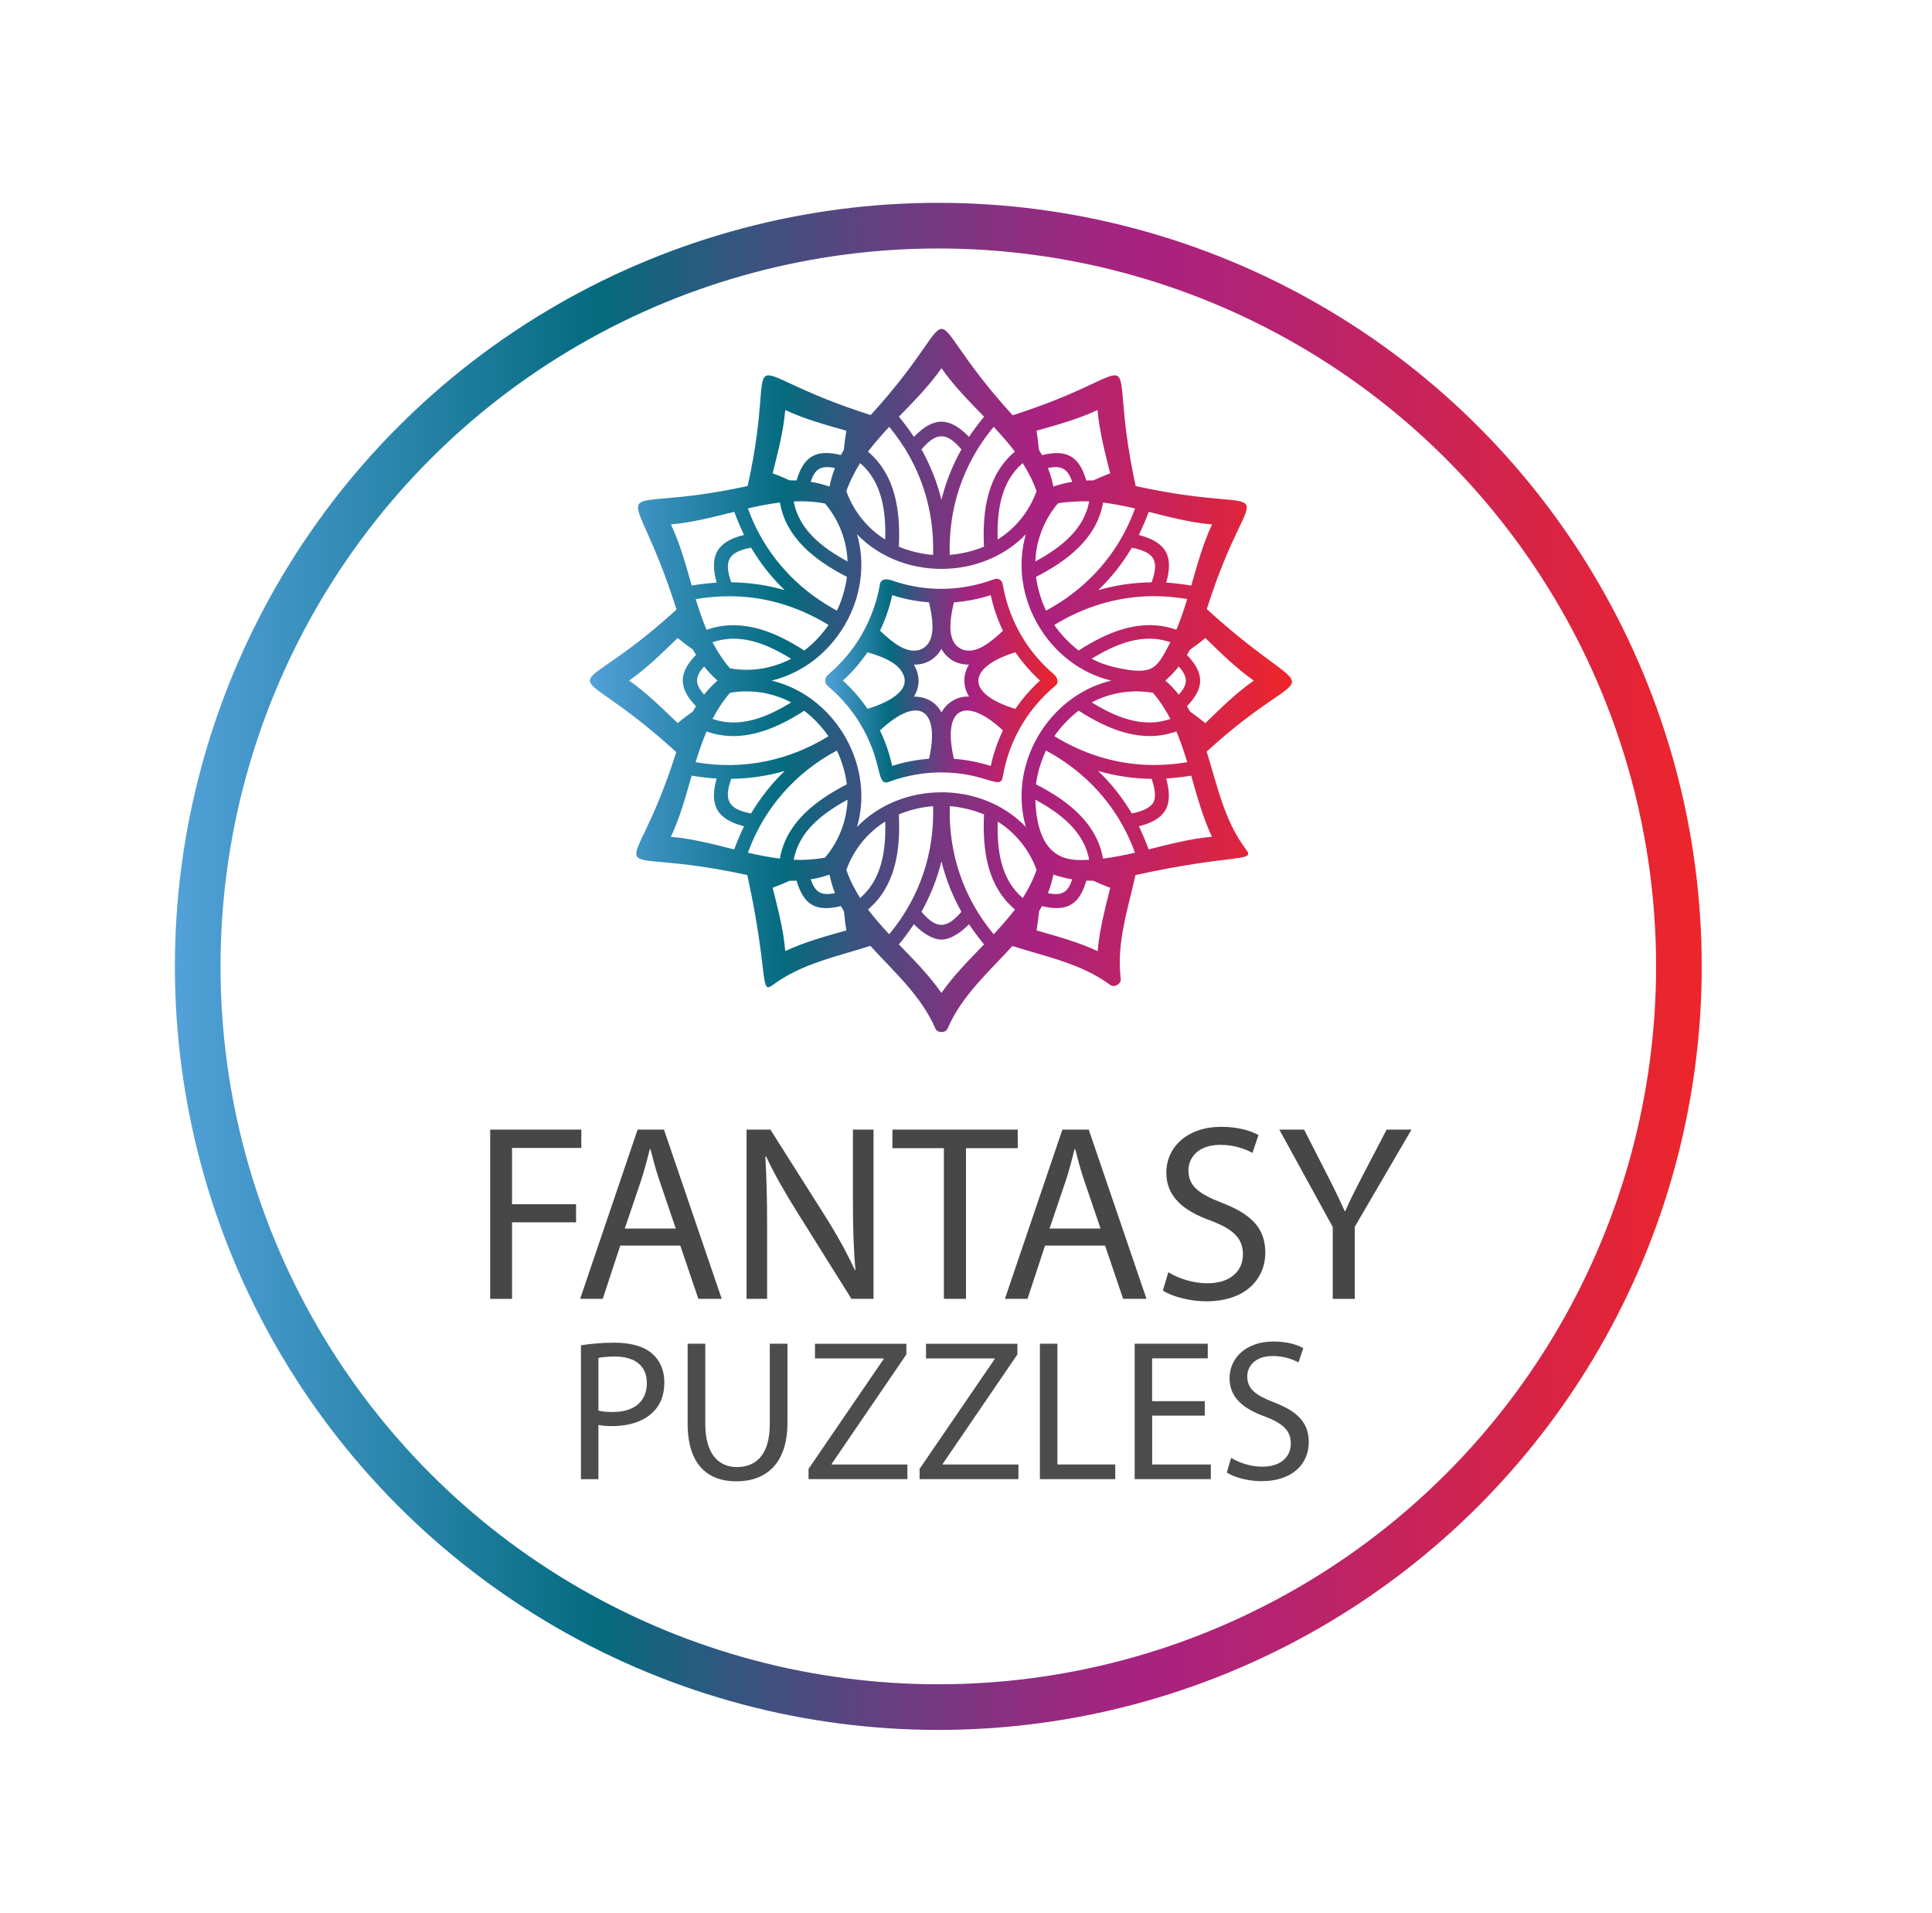 <svg xml:space="preserve" style="enable-background:new 0 0 360 356.43;" viewBox="0 0 360 356.43" y="0px" x="0px" xmlns:xlink="http://www.w3.org/1999/xlink" xmlns="http://www.w3.org/2000/svg" version="1.1">
<style type="text/css">
	.st0{fill-rule:evenodd;clip-rule:evenodd;fill:none;stroke:url(#SVGID_1_);stroke-width:8.504;stroke-miterlimit:10;}
	.st1{fill:#474747;}
	.st2{fill:#4C4C4C;}
	.st3{fill:url(#SVGID_2_);}
	.st4{fill:url(#SVGID_3_);}
</style>
<g id="Ñëîé_1">
	<linearGradient y2="180.044" x2="317.092" y1="180.044" x1="32.588" gradientUnits="userSpaceOnUse" id="SVGID_1_">
		<stop style="stop-color:#52A1D9" offset="0"></stop>
		<stop style="stop-color:#197997" offset="0.207"></stop>
		<stop style="stop-color:#046B7F" offset="0.278"></stop>
		<stop style="stop-color:#335680" offset="0.364"></stop>
		<stop style="stop-color:#713A80" offset="0.489"></stop>
		<stop style="stop-color:#982981" offset="0.58"></stop>
		<stop style="stop-color:#A72281" offset="0.627"></stop>
		<stop style="stop-color:#B52370" offset="0.721"></stop>
		<stop style="stop-color:#DA2442" offset="0.906"></stop>
		<stop style="stop-color:#EE2529" offset="1"></stop>
	</linearGradient>
	<circle r="138" cy="180.04" cx="174.84" class="st0"></circle>
</g>
<g id="Ñëîé_2">
	<g>
		<path d="M91.34,210.45h16.98v3.42H95.41v10.48h11.93v3.37H95.41v14.27h-4.07V210.45z" class="st1"></path>
		<path d="M115.58,232.06l-3.27,9.92h-4.21l10.71-31.53h4.91l10.76,31.53h-4.35l-3.37-9.92H115.58z M125.92,228.88
			l-3.09-9.08c-0.7-2.06-1.17-3.93-1.64-5.75h-0.09c-0.47,1.87-0.98,3.79-1.59,5.71l-3.09,9.12H125.92z" class="st1"></path>
		<path d="M139.11,241.98v-31.53h4.44l10.1,15.95c2.34,3.7,4.16,7.02,5.66,10.25l0.09-0.05
			c-0.37-4.21-0.47-8.05-0.47-12.96v-13.19h3.84v31.53h-4.12l-10.01-16c-2.2-3.51-4.3-7.11-5.89-10.53l-0.14,0.05
			c0.23,3.98,0.33,7.77,0.33,13.01v13.47H139.11z" class="st1"></path>
		<path d="M175.88,213.91h-9.59v-3.46h23.35v3.46h-9.64v28.07h-4.12V213.91z" class="st1"></path>
		<path d="M194.73,232.06l-3.27,9.92h-4.21l10.71-31.53h4.91l10.76,31.53h-4.35l-3.37-9.92H194.73z M205.07,228.88
			l-3.09-9.08c-0.7-2.06-1.17-3.93-1.64-5.75h-0.09c-0.47,1.87-0.98,3.79-1.59,5.71l-3.09,9.12H205.07z" class="st1"></path>
		<path d="M217.7,237.02c1.82,1.12,4.49,2.06,7.3,2.06c4.16,0,6.6-2.2,6.6-5.38c0-2.95-1.68-4.63-5.94-6.27
			c-5.15-1.82-8.33-4.49-8.33-8.94c0-4.91,4.07-8.56,10.2-8.56c3.23,0,5.57,0.75,6.97,1.54l-1.12,3.32c-1.03-0.56-3.13-1.5-5.99-1.5
			c-4.3,0-5.94,2.57-5.94,4.73c0,2.95,1.92,4.4,6.27,6.08c5.33,2.06,8.05,4.63,8.05,9.26c0,4.87-3.6,9.08-11.04,9.08
			c-3.04,0-6.36-0.89-8.05-2.01L217.7,237.02z" class="st1"></path>
		<path d="M248.34,241.98V228.6l-9.96-18.15H243l4.44,8.7c1.22,2.39,2.15,4.3,3.13,6.5h0.09
			c0.89-2.06,1.96-4.12,3.18-6.5l4.54-8.7h4.63l-10.57,18.11v13.43H248.34z" class="st1"></path>
	</g>
	<g>
		<path d="M108.26,250.64c1.57-0.26,3.63-0.49,6.25-0.49c3.22,0,5.58,0.75,7.07,2.1c1.39,1.2,2.21,3.03,2.21,5.28
			c0,2.28-0.67,4.08-1.95,5.39c-1.72,1.83-4.53,2.77-7.71,2.77c-0.97,0-1.87-0.04-2.62-0.22v10.11h-3.26V250.64z M111.51,262.8
			c0.71,0.19,1.61,0.26,2.69,0.26c3.93,0,6.33-1.91,6.33-5.39c0-3.33-2.36-4.94-5.95-4.94c-1.42,0-2.51,0.11-3.07,0.26V262.8z" class="st2"></path>
		<path d="M131.42,250.34v14.93c0,5.65,2.51,8.05,5.88,8.05c3.74,0,6.14-2.47,6.14-8.05v-14.93h3.29v14.71
			c0,7.75-4.08,10.93-9.54,10.93c-5.17,0-9.06-2.96-9.06-10.78v-14.86H131.42z" class="st2"></path>
		<path d="M150.66,273.66l14-20.47v-0.11h-12.8v-2.73h17.03v1.98l-13.92,20.4v0.11h14.11v2.73h-18.42V273.66z" class="st2"></path>
		<path d="M171.35,273.66l14-20.47v-0.11h-12.8v-2.73h17.03v1.98l-13.92,20.4v0.11h14.11v2.73h-18.42V273.66z" class="st2"></path>
		<path d="M193.77,250.34h3.26v22.5h10.78v2.73h-14.04V250.34z" class="st2"></path>
		<path d="M224.5,263.74h-9.81v9.1h10.93v2.73h-14.19v-25.23h13.62v2.73h-10.37v7.97h9.81V263.74z" class="st2"></path>
		<path d="M229.4,271.6c1.46,0.9,3.59,1.65,5.84,1.65c3.33,0,5.28-1.76,5.28-4.3c0-2.36-1.35-3.71-4.75-5.02
			c-4.12-1.46-6.66-3.59-6.66-7.15c0-3.93,3.26-6.85,8.16-6.85c2.58,0,4.45,0.6,5.58,1.24l-0.9,2.66c-0.82-0.45-2.51-1.2-4.79-1.2
			c-3.44,0-4.75,2.06-4.75,3.78c0,2.36,1.53,3.52,5.02,4.87c4.27,1.65,6.44,3.71,6.44,7.41c0,3.89-2.88,7.26-8.83,7.26
			c-2.43,0-5.09-0.71-6.44-1.61L229.4,271.6z" class="st2"></path>
	</g>
</g>
<g id="Ñëîé_3">
	<g>
		<linearGradient y2="126.779" x2="240.708" y1="126.779" x1="109.908" gradientUnits="userSpaceOnUse" id="SVGID_2_">
			<stop style="stop-color:#52A1D9" offset="0"></stop>
			<stop style="stop-color:#197997" offset="0.207"></stop>
			<stop style="stop-color:#046B7F" offset="0.278"></stop>
			<stop style="stop-color:#335680" offset="0.364"></stop>
			<stop style="stop-color:#713A80" offset="0.489"></stop>
			<stop style="stop-color:#982981" offset="0.58"></stop>
			<stop style="stop-color:#A72281" offset="0.627"></stop>
			<stop style="stop-color:#B52370" offset="0.721"></stop>
			<stop style="stop-color:#DA2442" offset="0.906"></stop>
			<stop style="stop-color:#EE2529" offset="1"></stop>
		</linearGradient>
		<path d="M126.01,140.11c-8.66,27.5-15.32,16.65,13.24,22.92c4.03,18.44,2.27,22.32,4.73,20.49
			c5.34-3.99,11.97-5.31,18.2-7.3c4.4,4.84,9.48,9.29,12.12,15.42c0.37,0.85,1.89,0.85,2.26,0c2.62-6.11,7.69-10.56,12.08-15.39
			c6.25,1.98,12.91,3.28,18.24,7.26c0.76,0.56,2.07-0.21,1.96-1.14c-0.84-6.61,1.33-12.98,2.74-19.34
			c18.53-4.06,22.44-2.36,20.58-4.8c-4.05-5.33-5.35-11.96-7.32-18.2c20.67-18.91,21.69-6.81,0.03-26.55
			c8.66-27.5,15.32-16.66-13.25-22.92c-6.17-28.25,4.74-22.03-22.93-13.19c-19.53-21.46-6.96-21.44-26.45-0.04
			c-27.87-8.86-16.68-14.92-22.93,13.22c-27.65,6.05-22-4.65-13.25,23.01C104.68,133.09,104.4,120.42,126.01,140.11z M131.2,124.17
			c0.74,0.92,1.56,1.8,2.5,2.62c-0.94,0.82-1.76,1.7-2.5,2.62C129.36,127.34,129.53,126.02,131.2,124.17z M131.65,136.27
			c6.34,2.26,12.55-0.22,18.2-3.85c0.4,0.3,0.78,0.61,1.15,0.94c1.32,1.15,2.6,2.66,3.37,3.8c-7.26,4.49-15.8,6.39-24.76,4.84
			C130.15,140.23,130.95,137.92,131.65,136.27z M155.94,139.83c0.8,1.64,1.59,4.02,1.86,6.29c-5.94,3.05-11.34,7.24-12.48,13.84
			c-1.9-0.23-4.07-0.66-5.96-1.1C142.33,150.64,148.18,143.95,155.94,139.83z M171.7,169.87c1.66-2.97,2.92-6.12,3.72-9.41
			c0.81,3.29,2.06,6.44,3.73,9.41C176.3,173.19,174.42,173.04,171.7,169.87z M204.81,140.97c-2.98-0.93-5.84-2.27-8.35-3.82
			c1.08-1.58,2.76-3.41,4.53-4.75c5.68,3.65,11.88,6.12,18.21,3.87c0.76,1.78,1.46,3.88,2.03,5.72c-2.1,0.36-4.19,0.54-6.25,0.53
			C211.51,142.52,208.1,141.99,204.81,140.97z M219.65,129.41c-0.74-0.92-1.56-1.8-2.5-2.62c0.94-0.82,1.76-1.69,2.5-2.62
			C221.5,126.25,221.31,127.58,219.65,129.41z M219.2,117.32c-4.77-1.69-9.55-0.72-14.13,1.54c-1.39,0.69-2.75,1.48-4.08,2.33
			c-1.79-1.34-3.44-3.15-4.54-4.75c2.54-1.57,5.37-2.89,8.3-3.8c3.31-1.03,6.73-1.57,10.22-1.57c2.06,0,4.15,0.17,6.25,0.53
			C220.66,113.44,219.96,115.54,219.2,117.32z M194.91,113.76c-0.83-1.72-1.59-4.11-1.86-6.29c5.96-3.05,11.35-7.24,12.49-13.84
			c0.88,0.11,1.77,0.25,2.65,0.41c1.11,0.2,2.21,0.44,3.31,0.69c-0.73,2.01-1.62,3.92-2.67,5.72
			C205.44,106.27,200.52,110.78,194.91,113.76z M179.15,83.72c-1.67,2.97-2.92,6.12-3.73,9.41c-0.8-3.29-2.06-6.44-3.72-9.41
			C174.49,80.46,176.37,80.48,179.15,83.72z M146.04,112.62c1.7,0.53,3.38,1.19,5.01,1.99c1.13,0.55,2.25,1.16,3.34,1.83
			c-0.43,0.63-0.91,1.23-1.41,1.82c-0.62,0.71-1.27,1.39-1.98,2.01c-0.37,0.32-0.74,0.63-1.13,0.93c-1.33-0.85-2.69-1.65-4.08-2.33
			c-2.86-1.41-5.85-2.35-8.92-2.39c-1.72-0.02-3.45,0.23-5.21,0.86c-0.71-1.66-1.5-3.98-2.03-5.72c2.1-0.36,4.19-0.54,6.26-0.53
			C139.35,111.07,142.75,111.6,146.04,112.62z M148.23,125.16c1.23-0.62,2.39-1.35,3.47-2.19c0.77-0.6,1.49-1.24,2.18-1.93
			c1.06-1.07,2.02-2.25,2.85-3.5c0.49-0.74,0.94-1.51,1.34-2.31c2.64-5.21,3.04-10.84,1.62-15.7c4.46,4.66,10.87,6.77,17.03,6.42
			c5.93-0.33,10.98-2.81,14.44-6.42c-3.38,11.52,4.14,24.48,15.91,27.27c-8.75,2.08-15.31,9.86-16.52,18.64
			c-0.4,2.9-0.2,5.87,0.61,8.63c-8.32-8.69-23.28-8.54-31.47,0c2.23-7.6-0.27-15.92-5.78-21.49c-0.69-0.7-1.42-1.35-2.19-1.95
			c-1.09-0.85-2.27-1.59-3.51-2.21c-1.39-0.7-2.87-1.25-4.42-1.62C145.35,126.42,146.83,125.86,148.23,125.16z M139.36,94.72
			c1.88-0.44,4.05-0.87,5.96-1.1c1.14,6.59,6.52,10.79,12.49,13.85c-0.26,2.12-0.98,4.47-1.86,6.29c-1.14-0.61-2.23-1.27-3.29-1.99
			C146.34,107.51,141.82,101.54,139.36,94.72z M153.74,93.81c0,0,0.01,0.01,0.01,0.02c2.69,3.19,4.04,7.03,4.18,10.77
			c-4.59-2.48-9.08-5.86-10.03-11.19C149.78,93.33,151.83,93.44,153.74,93.81z M151.06,89.77c0.77-2.33,1.81-3.14,4.52-2.58
			c-0.43,1.1-0.77,2.24-1.01,3.46C153.39,90.23,152.22,89.95,151.06,89.77z M157.7,91.52c0.64-1.82,1.55-3.63,2.57-5.24
			c4.14,3.53,4.81,9.01,4.68,14.24c-3.21-2-5.84-5.12-7.24-8.99L157.7,91.52z M165.69,79.52c5.8,6.97,8.44,15.3,8.18,23.87
			c-1.95-0.15-4.36-0.68-6.38-1.54c0.32-6.69-0.62-13.37-5.76-17.71C162.82,82.7,164.46,80.84,165.69,79.52z M185.16,79.52
			c1.25,1.33,2.86,3.17,3.95,4.61c-5.13,4.33-6.08,10.98-5.76,17.71c-2.02,0.86-4.41,1.39-6.38,1.54c-0.09-2.93,0.18-6.05,0.86-9.1
			C179.09,88.73,181.64,83.76,185.16,79.52z M193.15,91.52c-0.01,0-0.01,0.01-0.01,0.01c-1.4,3.87-4.02,6.98-7.24,8.99
			c-0.14-5.23,0.54-10.71,4.66-14.24C191.6,87.89,192.52,89.71,193.15,91.52z M195.27,87.19c2.51-0.53,3.71,0.14,4.52,2.58
			c-1.17,0.19-2.33,0.47-3.51,0.88C196.04,89.43,195.7,88.29,195.27,87.19z M201.82,93.39c0.38,0,0.75,0,1.13,0.02
			c-0.96,5.33-5.44,8.7-10.03,11.19c0.14-3.79,1.52-7.62,4.17-10.77C197.38,93.55,201.42,93.39,201.82,93.39z M208.01,124.38
			c-1.62-0.35-3.16-0.9-4.59-1.66c4.46-2.73,9.52-4.87,14.66-3.07C215.51,124.58,214.98,125.88,208.01,124.38z M218.09,133.94
			c-5.16,1.8-10.2-0.34-14.66-3.08c3.36-1.77,7.36-2.48,11.38-1.79c0.01,0.01,0.02,0.01,0.03,0.01
			C216.11,130.55,217.21,132.26,218.09,133.94z M211.49,158.86c-1.89,0.44-4.05,0.87-5.96,1.1c-0.86-5.01-4.22-8.68-8.41-11.47
			c-1.3-0.87-2.68-1.65-4.08-2.37c0.06-0.49,0.14-0.97,0.24-1.44c0.34-1.73,1.02-3.61,1.62-4.85c2.57,1.37,5.21,3.19,7.52,5.34
			C206.55,148.99,209.61,153.67,211.49,158.86z M192.92,148.99c4.59,2.49,9.07,5.86,10.03,11.19
			C199.89,160.31,193.32,161.02,192.92,148.99z M199.79,163.82c-0.75,2.31-1.79,3.15-4.52,2.58c0.43-1.1,0.77-2.24,1.01-3.46
			C197.46,163.35,198.63,163.63,199.79,163.82z M193.15,162.07c-0.64,1.84-1.56,3.65-2.58,5.24c-4.13-3.53-4.8-9-4.66-14.24
			c3.22,2.01,5.84,5.13,7.24,8.99C193.14,162.06,193.14,162.07,193.15,162.07z M185.16,174.06c-5.74-6.91-8.44-15.22-8.18-23.87
			c1.93,0.15,4.34,0.68,6.38,1.54c-0.32,6.69,0.61,13.38,5.76,17.71C188.02,170.89,186.41,172.73,185.16,174.06z M165.69,174.06
			c-0.78-0.83-1.53-1.67-2.26-2.53c-0.58-0.68-1.15-1.37-1.69-2.09c1.41-1.2,2.5-2.56,3.33-4.05c2.29-4.07,2.64-9.01,2.42-13.66
			c2.03-0.87,4.43-1.4,6.38-1.54C174.13,158.83,171.45,167.14,165.69,174.06z M159.69,166.34c-0.78-1.34-1.46-2.75-1.99-4.28
			l0.01-0.01c1.4-3.87,4.02-6.98,7.24-8.99c0.14,5.23-0.55,10.71-4.68,14.24C160.07,166.99,159.88,166.67,159.69,166.34z
			 M155.58,166.4c-1.03,0.22-2.13,0.27-2.92-0.18c-0.77-0.45-1.27-1.41-1.6-2.4c1.17-0.18,2.34-0.47,3.51-0.88
			C154.81,164.15,155.15,165.3,155.58,166.4z M147.9,160.18c0.96-5.33,5.44-8.7,10.03-11.19c-0.14,3.79-1.52,7.62-4.18,10.77
			c0,0.01-0.01,0.02-0.01,0.02C151.83,160.14,149.79,160.26,147.9,160.18z M136.02,129.08c0.01,0,0.02,0,0.03-0.01
			c2.38-0.41,4.66-0.33,6.79,0.13c1.62,0.35,3.16,0.9,4.59,1.66c-4.46,2.74-9.52,4.87-14.66,3.08
			C133.65,132.24,134.75,130.55,136.02,129.08z M133.31,120.64c-0.19-0.33-0.37-0.65-0.55-0.98c5.16-1.81,10.2,0.33,14.66,3.07
			c-1.41,0.75-2.93,1.3-4.53,1.65c-2.15,0.47-4.44,0.55-6.84,0.14c-0.01,0-0.02,0-0.03-0.01
			C134.96,123.29,134.08,121.99,133.31,120.64z M138.64,99.66c-4.9,1.2-6.55,3.75-5.1,8.88c-0.94,0.05-3.15,0.28-4.65,0.55
			c-1.1-3.85-2.16-7.76-3.87-11.39c3.99-0.35,7.9-1.38,11.8-2.35C137.31,96.74,138.19,98.74,138.64,99.66z M139.95,102.03
			c1.73,2.92,3.83,5.58,6.27,7.91c-3.24-0.93-6.58-1.42-9.97-1.46C134.84,104.45,135.74,102.82,139.95,102.03z M157.24,83.8
			c-0.19,0.32-0.38,0.65-0.55,0.98c-4.85-1.22-7.01,0.49-8.26,4.73c-0.44-0.02-0.87-0.02-1.31-0.02c-1.03-0.47-2.07-0.92-3.15-1.31
			c0.97-3.89,2.01-7.8,2.35-11.79c3.63,1.7,7.53,2.76,11.39,3.86C157.5,81.43,157.35,82.62,157.24,83.8z M180.56,81.39
			c-3.66-3.78-6.63-3.76-10.26,0c-0.54-0.82-1.85-2.62-2.8-3.76c2.79-2.88,5.64-5.75,7.93-9.03c2.3,3.29,5.15,6.16,7.93,9.03
			C182.36,78.83,181.05,80.63,180.56,81.39z M203.73,89.5c-0.44-0.01-0.87,0-1.31,0.02c-1.34-4.54-3.65-5.86-8.26-4.73
			c-0.19-0.35-0.38-0.69-0.58-1.03c-0.1-1.16-0.24-2.33-0.45-3.51c3.86-1.1,7.76-2.16,11.38-3.86c0.35,4,1.38,7.9,2.35,11.79
			C205.79,88.58,204.75,89.03,203.73,89.5z M212.41,102.42c2.67,0.88,3.56,2.22,2.18,6.07c-3.38,0.04-6.72,0.53-9.96,1.46
			c2.44-2.33,4.54-4.99,6.27-7.91C211.37,102.12,211.89,102.25,212.41,102.42z M217.31,108.54c1.34-4.75,0.15-7.36-4.66-8.75
			c-0.15-0.04-0.3-0.09-0.44-0.12c0.16-0.33,0.3-0.66,0.46-0.99c0.5-1.08,0.97-2.19,1.37-3.32c3.9,0.98,7.8,2.01,11.8,2.35
			c-1.7,3.63-2.76,7.53-3.87,11.39C220.47,108.82,218.25,108.59,217.31,108.54z M221.76,132.58c-0.19-0.34-0.38-0.67-0.59-1
			c3.11-3.25,3.46-5.97,0-9.56c0.2-0.32,0.38-0.63,0.56-0.96c0.98-0.69,1.94-1.41,2.86-2.2c2.89,2.79,5.76,5.64,9.04,7.94
			c-3.29,2.3-6.16,5.14-9.04,7.93C223.67,133.96,222.72,133.25,221.76,132.58z M212.21,153.94c5.22-1.3,6.29-4.03,5.22-8.41
			c-0.04-0.16-0.08-0.32-0.12-0.48c0.38-0.02,0.76-0.07,1.13-0.1c1.17-0.1,2.34-0.24,3.52-0.45c1.1,3.85,2.16,7.76,3.87,11.39
			c-3.99,0.35-7.9,1.39-11.8,2.35C213.54,156.84,212.66,154.84,212.21,153.94z M210.9,151.55c-1.73-2.91-3.83-5.58-6.27-7.91
			c3.24,0.93,6.58,1.42,9.96,1.46c0.15,0.43,0.32,0.97,0.44,1.53c0.24,1.11,0.31,2.33-0.25,3.08
			C213.97,150.77,212.22,151.31,210.9,151.55z M193.61,169.78c0.19-0.32,0.37-0.65,0.55-0.97c4.91,1.21,7.03-0.54,8.27-4.74
			c0.43,0.02,0.87,0.02,1.3,0.02c1.03,0.48,2.07,0.92,3.15,1.32c-0.97,3.89-2.01,7.8-2.35,11.79c-3.63-1.7-7.53-2.75-11.39-3.86
			C193.35,172.15,193.5,170.97,193.61,169.78z M169.63,173.14c0.22-0.32,0.45-0.63,0.67-0.95c0.11,0.12,0.23,0.23,0.35,0.35
			c1.3,1.26,3.13,2.51,4.77,2.51c1.83,0,3.86-1.54,5.14-2.86c0.57,0.86,1.86,2.64,2.8,3.76c-2.79,2.89-5.64,5.75-7.94,9.04
			c-2.29-3.3-5.14-6.16-7.93-9.04C168.26,175.04,168.96,174.1,169.63,173.14z M147.12,164.09c0.43,0.01,0.87,0,1.31-0.02
			c1.33,4.56,3.64,5.87,8.26,4.73c0.19,0.35,0.38,0.69,0.58,1.03c0.1,1.16,0.24,2.33,0.45,3.5c-3.86,1.1-7.76,2.16-11.4,3.86
			c-0.33-4-1.37-7.9-2.35-11.8C145.05,165,146.1,164.56,147.12,164.09z M136.25,145.1c3.39-0.04,6.73-0.53,9.97-1.46
			c-2.44,2.33-4.54,5-6.27,7.91C135.57,150.74,134.9,148.97,136.25,145.1z M133.54,145.05c-1.36,4.73-0.15,7.57,5.1,8.89
			c-0.45,0.9-1.33,2.91-1.83,4.31c-3.9-0.97-7.8-2.01-11.8-2.35c1.7-3.62,2.76-7.53,3.87-11.39
			C130.38,144.77,132.6,145,133.54,145.05z M117.23,126.79c3.29-2.29,6.16-5.14,9.04-7.93c0.92,0.77,1.86,1.48,2.83,2.15
			c0.19,0.34,0.38,0.67,0.59,1c-3.08,3.19-3.5,5.93,0,9.57c-0.2,0.31-0.38,0.63-0.56,0.95c-0.98,0.69-1.94,1.41-2.85,2.19
			C123.37,131.94,120.51,129.09,117.23,126.79z" class="st3"></path>
		<linearGradient y2="126.801" x2="197.097" y1="126.801" x1="153.763" gradientUnits="userSpaceOnUse" id="SVGID_3_">
			<stop style="stop-color:#52A1D9" offset="0"></stop>
			<stop style="stop-color:#197997" offset="0.207"></stop>
			<stop style="stop-color:#046B7F" offset="0.278"></stop>
			<stop style="stop-color:#335680" offset="0.364"></stop>
			<stop style="stop-color:#713A80" offset="0.489"></stop>
			<stop style="stop-color:#982981" offset="0.58"></stop>
			<stop style="stop-color:#A72281" offset="0.627"></stop>
			<stop style="stop-color:#B52370" offset="0.721"></stop>
			<stop style="stop-color:#DA2442" offset="0.906"></stop>
			<stop style="stop-color:#EE2529" offset="1"></stop>
		</linearGradient>
		<path d="M154.15,125.87c-0.51,0.42-0.51,1.43,0,1.85c0.15,0.13,0.29,0.27,0.44,0.4c1.2,1.03,2.31,2.16,3.31,3.37
			c0.75,0.91,1.45,1.86,2.08,2.86c1.07,1.68,1.9,3.37,2.6,5.25c1.5,4.01,1.19,6.77,3,6.08c1.53-0.58,3.35-1.08,5.14-1.38
			c1.93-0.33,3.87-0.46,5.88-0.37c7.29,0.31,9.85,3.26,10.24,0.85c0.03-0.21,0.08-0.41,0.12-0.61c0.29-1.56,0.71-3.08,1.26-4.55
			c0.41-1.1,0.89-2.18,1.43-3.22c0.95-1.82,2.03-3.42,3.26-4.9c1.16-1.4,2.5-2.73,3.77-3.77c0.56-0.46,0.62-1.32-0.45-2.24
			c-2.13-1.82-3.96-3.96-5.39-6.22c-1.07-1.68-1.93-3.42-2.62-5.28c-0.55-1.48-0.98-3.01-1.27-4.57c-0.12-0.62-0.14-1.18-0.71-1.44
			c-0.5-0.32-0.99-0.07-1.56,0.13c-2.65,0.94-5.4,1.45-8.09,1.57c-0.8,0.03-1.59,0.03-2.39,0c-1.18-0.05-2.36-0.18-3.52-0.38
			c-1.54-0.26-3.06-0.66-4.55-1.18c-1.35-0.48-2.06,0.01-2.17,0.71c-0.01,0.06-0.24,1.27-0.28,1.46c-0.47,2.14-1.4,4.73-2.55,6.92
			c-0.36,0.69-0.75,1.37-1.17,2.03c-0.63,1-1.33,1.95-2.09,2.86c-1.01,1.22-2.11,2.35-3.32,3.38
			C154.44,125.61,154.3,125.75,154.15,125.87z M171.48,112.05c0.54,0.07,1.08,0.13,1.63,0.17c0.41,1.82,1.08,4.83,0.26,6.89
			c-0.31,0.78-0.84,1.43-1.68,1.82c-0.46,0.21-0.92,0.29-1.4,0.29c-0.16,0-0.31-0.01-0.47-0.03c-2.21-0.27-4.41-2.35-5.84-3.69
			c0.24-0.5,0.46-1,0.67-1.51c0.72-1.73,1.24-3.46,1.6-5.11C167.89,111.42,169.66,111.82,171.48,112.05z M171.17,126.79
			c0-0.41-0.06-0.79-0.15-1.16c-0.15-0.66-0.4-1.27-0.75-1.81h0.01c0.65,0.02,1.28-0.06,1.92-0.26c0.31-0.1,0.63-0.22,0.94-0.39
			c0.42-0.23,0.78-0.5,1.1-0.79c0.49-0.45,0.88-0.95,1.18-1.52c0.29,0.57,0.68,1.08,1.18,1.52c0.33,0.3,0.69,0.57,1.11,0.79
			c0.77,0.41,1.81,0.67,2.85,0.64c-1.09,1.69-1.21,4.02,0.01,5.96c-1.06-0.04-2.1,0.24-2.86,0.66c-0.87,0.46-1.74,1.29-2.28,2.3
			c-0.93-1.78-2.71-2.95-5.14-2.95C170.89,128.85,171.17,127.72,171.17,126.79z M186.88,117.51c-2.03,1.89-5.04,4.61-7.71,3.42
			c-0.85-0.38-1.38-1.03-1.69-1.82c-0.82-2.05-0.15-5.07,0.26-6.89c0.54-0.04,1.09-0.1,1.63-0.17c1.76-0.23,3.51-0.61,5.24-1.16
			C185.11,113.2,185.9,115.46,186.88,117.51z M189.2,132.07c-9.54-2.92-8.84-7.82,0-10.55c1.26,1.84,2.83,3.68,4.59,5.27
			C192.06,128.36,190.49,130.19,189.2,132.07z M177.74,141.36c-2.25-9.77,2.3-11.65,9.14-5.28c-0.98,2.04-1.77,4.32-2.27,6.62
			c-0.54-0.17-1.09-0.33-1.65-0.47C181.22,141.78,179.4,141.49,177.74,141.36z M163.97,136.08c7.35-6.84,11.21-3.75,9.14,5.28
			c-2.28,0.17-4.65,0.62-6.87,1.33C165.75,140.42,164.96,138.14,163.97,136.08z M157.06,126.79c0.42-0.38,0.83-0.77,1.22-1.17
			c0.86-0.87,1.66-1.8,2.4-2.78c0.33-0.43,0.66-0.87,0.97-1.32c1.83,0.56,4.76,1.46,6.11,3.22c2.71,3.55-1.81,6-6.11,7.32
			c-0.96-1.39-2.12-2.83-3.37-4.1C157.88,127.56,157.48,127.17,157.06,126.79z" class="st4"></path>
	</g>
</g>
</svg>
